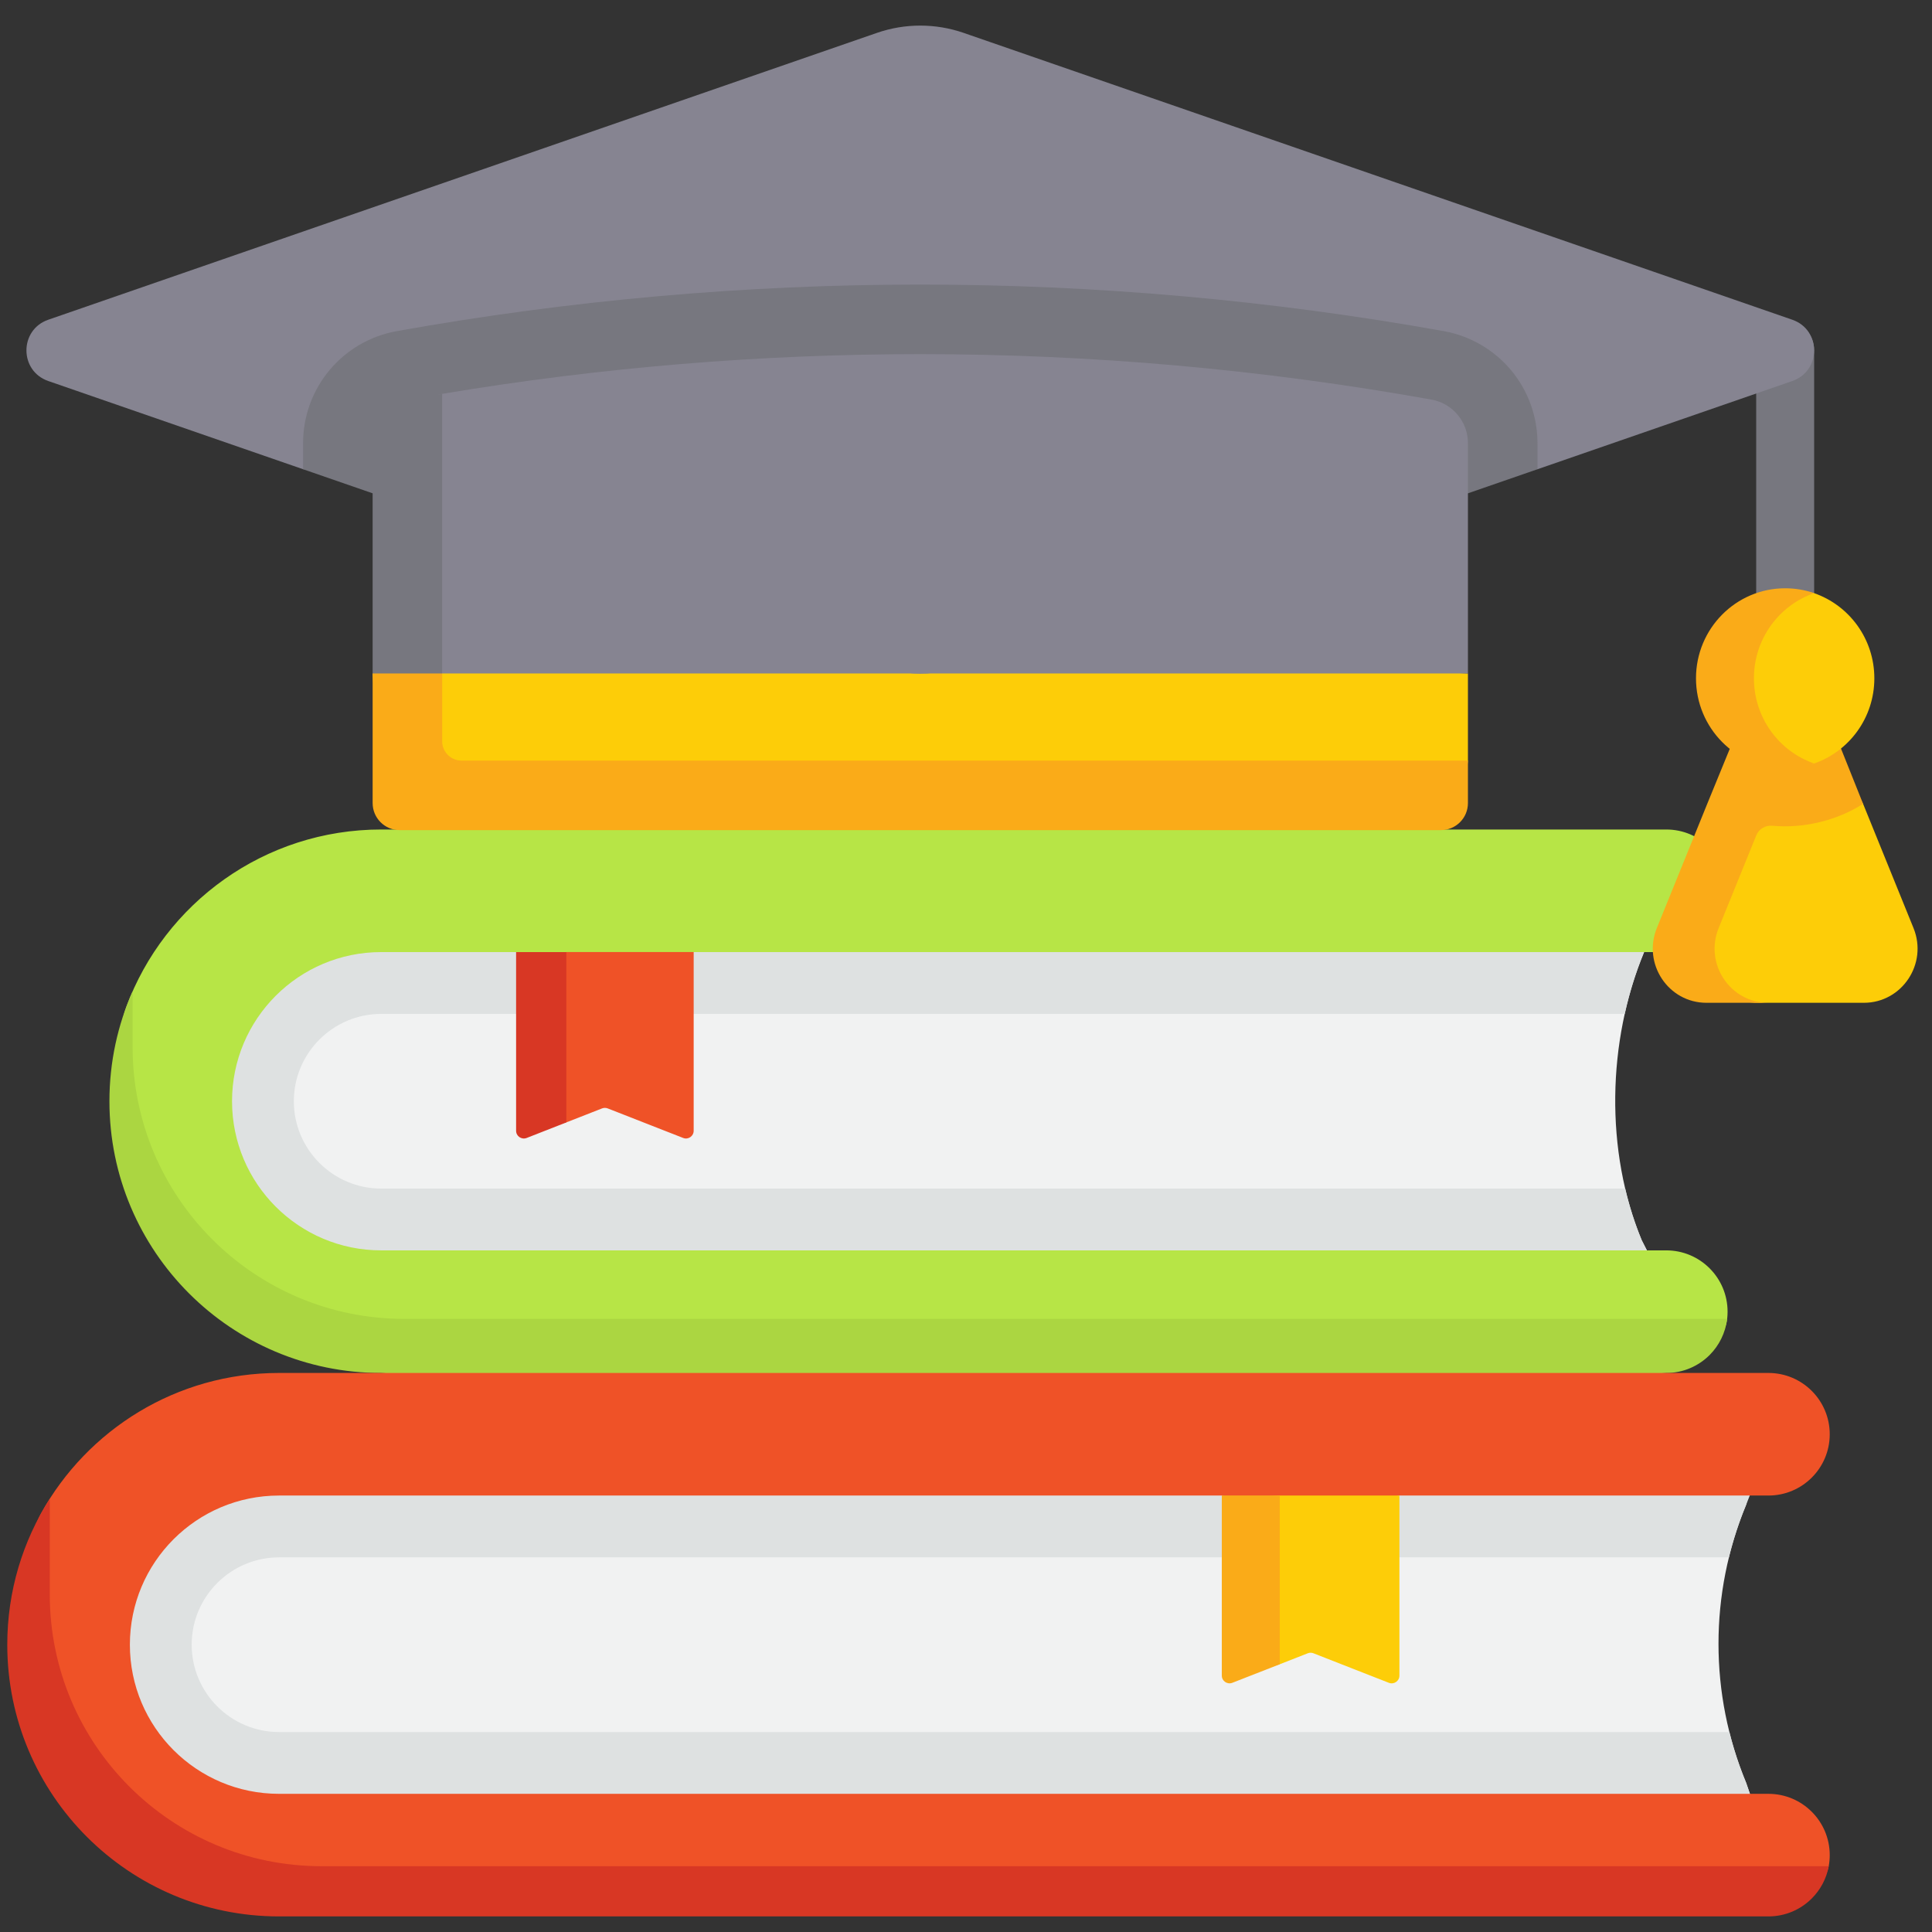 <svg width="89" height="89" viewBox="0 0 89 89" fill="none" xmlns="http://www.w3.org/2000/svg">
<rect x="0" y="0" width="89" height="89" fill="#333333" stroke="none"/>
<g clip-path="url(#clip0_3_4570)">
<path d="M75.737 43.859C74.037 47.962 73.93 53.035 75.63 57.138L77.092 60.003H13.962C13.962 60.003 2.209 53.399 13.962 41.645L76.547 40.355L75.737 43.859Z" fill="#F1F2F2"/>
<path d="M77.093 60.004H13.963C13.963 60.004 2.209 53.399 13.963 41.646L76.548 40.355L75.736 43.86C75.361 44.769 75.062 45.725 74.845 46.707H17.559C15.34 46.707 13.536 48.512 13.536 50.729C13.536 52.949 15.34 54.753 17.559 54.753H74.866C75.058 55.574 75.313 56.373 75.63 57.138L77.093 60.004Z" fill="#DEE1E1"/>
<path d="M76.137 62.683L18.431 62.592C11.518 62.592 5.581 58.182 5.581 51.269C5.581 49.742 5.315 47.74 5.816 46.387C7.581 41.614 12.173 38.212 17.559 38.212H76.76C78.319 38.212 79.583 39.476 79.583 41.035C79.583 42.595 78.319 43.859 76.76 43.859H31.955L27.58 44.886L23.774 43.859H17.559C13.765 43.859 10.689 46.935 10.689 50.73C10.689 54.524 13.765 57.6 17.559 57.6H76.759C78.319 57.6 79.583 58.864 79.583 60.424C79.583 60.536 79.576 60.647 79.564 60.756C79.399 62.159 77.584 62.683 76.137 62.683Z" fill="#B7E546"/>
<path d="M79.563 60.756C79.486 61.402 79.193 61.982 78.757 62.42C78.244 62.931 77.539 63.248 76.76 63.248L47.513 65L17.559 63.248C10.645 63.248 5.041 57.643 5.041 50.729C5.041 48.926 5.422 47.212 6.109 45.664V48.237C6.109 55.152 11.713 60.756 18.627 60.756H79.563Z" fill="#ABD641"/>
<path d="M31.955 52.09V43.858H26.088L24.005 44.068L24.13 51.734C24.13 51.985 24.382 52.157 24.616 52.065L26.088 51.705L27.735 51.06C27.819 51.028 27.911 51.028 27.994 51.06L31.47 52.421C31.703 52.513 31.955 52.34 31.955 52.09Z" fill="#EF5227"/>
<path d="M26.088 43.859V51.706L24.261 52.422C24.027 52.512 23.775 52.342 23.775 52.09V43.859H26.088Z" fill="#D83724"/>
<path d="M67.622 31.024V35.037L67.444 36.817C67.444 37.506 66.885 38.063 66.198 38.063L18.767 37.885C18.079 37.885 17.522 37.328 17.522 36.639L17.166 31.024L41.514 29.86L67.622 31.024Z" fill="#FDCD08"/>
<path d="M82.236 31.306C81.499 31.306 80.901 30.709 80.901 29.972V16.126C80.901 15.389 81.499 14.791 82.236 14.791C82.973 14.791 83.571 15.389 83.571 16.126V29.971C83.571 30.709 82.973 31.306 82.236 31.306Z" fill="#77777F"/>
<path d="M79.85 34.374C78.736 37.12 77.615 39.83 76.501 42.577C75.835 44.218 77.031 46.017 78.789 46.017L80.849 46.195H85.861C87.618 46.195 88.815 44.396 88.149 42.754L85.825 37.027L84.364 34.374L79.85 34.374Z" fill="#FDCD08"/>
<path d="M81.644 38.04C83.108 38.173 84.644 37.789 85.825 37.028L84.576 33.905L82.511 34.523L82.511 34.522L79.82 34.163C79.48 35.001 78.986 36.191 78.646 37.03L78.646 37.03C77.872 38.938 77.097 40.846 76.323 42.755C75.658 44.398 76.854 46.195 78.61 46.195H81.458C79.701 46.195 78.505 44.398 79.171 42.755C79.749 41.33 80.327 39.905 80.906 38.48C81.025 38.184 81.326 38.011 81.644 38.04Z" fill="#FAAB18"/>
<path d="M86.344 31.248C86.344 29.429 85.184 27.884 83.57 27.325C83.152 27.18 82.544 27.438 82.077 27.438C79.808 27.438 78.411 28.958 78.411 31.248C78.411 33.538 80.109 34.912 82.378 34.912C82.845 34.912 83.152 35.316 83.57 35.171C85.184 34.612 86.344 33.066 86.344 31.248Z" fill="#FDCD08"/>
<path d="M83.57 35.171C83.152 35.316 82.702 35.395 82.236 35.395C79.966 35.395 78.128 33.537 78.128 31.246C78.128 28.958 79.966 27.1 82.236 27.1C82.702 27.1 83.152 27.178 83.57 27.324C81.956 27.883 80.797 29.429 80.797 31.246C80.797 33.065 81.956 34.612 83.57 35.171Z" fill="#FAAB18"/>
<path d="M82.565 17.552L70.826 21.616L67.623 21.288L44.837 30.613C43.254 31.161 41.533 31.161 39.951 30.613L17.166 21.651L13.962 21.616L2.223 17.552C0.883 17.088 0.883 15.193 2.223 14.729L40.396 1.515C41.69 1.067 43.097 1.067 44.392 1.515L82.565 14.729C83.904 15.193 83.904 17.088 82.565 17.552Z" fill="#868491"/>
<path d="M70.826 20.412V21.616L44.837 30.613C43.255 31.161 41.534 31.161 39.95 30.613L13.962 21.616V20.412C13.962 17.872 15.776 15.704 18.276 15.254C26.221 13.83 34.335 13.109 42.393 13.109C50.452 13.109 58.567 13.83 66.512 15.254C67.722 15.473 68.82 16.11 69.607 17.051C70.39 17.986 70.826 19.182 70.826 20.412Z" fill="#77777F"/>
<path d="M67.622 20.412V31.024H17.7L17.522 20.768C17.522 19.782 18.228 18.939 19.198 18.764C19.707 18.673 19.86 18.229 20.369 18.144C27.66 16.924 35.027 16.314 42.393 16.314C50.276 16.314 58.158 17.013 65.946 18.408C66.43 18.495 66.85 18.75 67.147 19.106C67.446 19.462 67.622 19.919 67.622 20.412Z" fill="#868491"/>
<path d="M67.622 35.037V36.995C67.622 37.684 67.064 38.241 66.376 38.241H18.412C17.724 38.241 17.166 37.683 17.166 36.995V31.024L18.767 29.86L20.369 31.024V34.147C20.369 34.639 20.768 35.037 21.259 35.037H67.622Z" fill="#FAAB18"/>
<path d="M20.369 18.145V31.024H17.166V20.412C17.166 19.426 17.872 18.582 18.842 18.408C19.351 18.317 19.86 18.228 20.369 18.145Z" fill="#77777F"/>
<path d="M80.439 82.131C78.74 78.028 78.74 73.418 80.439 69.315L80.981 66.909H8.206C8.206 66.909 0.014 75.815 8.739 84.54L81.455 85.085L80.439 82.131Z" fill="#F1F2F2"/>
<path d="M81.454 85.085L8.739 84.54C0.013 75.816 8.207 66.91 8.207 66.91L81.331 67.045L80.44 69.314C80.111 70.108 79.846 70.92 79.644 71.742H12.854C10.634 71.742 8.83 73.547 8.83 75.764C8.83 77.984 10.634 79.788 12.854 79.788H79.666C79.865 80.582 80.123 81.367 80.44 82.132L81.454 85.085Z" fill="#DEE1E1"/>
<path d="M80.229 87.659L14.432 87.538C7.519 87.538 1.437 83.637 1.437 76.724C1.437 74.529 0.9 71.508 1.892 69.715C4.025 65.859 8.134 63.247 12.853 63.247H81.465C83.025 63.247 84.289 64.511 84.289 66.071C84.289 67.63 83.025 68.894 81.465 68.894H64.466L60.023 69.877L56.285 68.894H12.854C9.059 68.894 5.983 71.97 5.983 75.765C5.983 79.559 9.059 82.635 12.854 82.635H81.465C83.025 82.635 84.289 83.899 84.289 85.459C84.289 85.633 84.273 85.803 84.243 85.969C84.003 87.285 81.614 87.659 80.229 87.659Z" fill="#EF5227"/>
<path d="M84.243 85.969C84.138 86.545 83.859 87.058 83.462 87.455C82.951 87.966 82.245 88.282 81.465 88.282H12.854C5.94 88.282 0.335 82.678 0.335 75.764C0.335 73.29 1.053 70.984 2.293 69.04V73.45C2.293 80.364 7.897 85.969 14.812 85.969H84.243Z" fill="#D83724"/>
<path d="M64.466 77.189V68.892H58.954L56.51 69.04L56.641 76.834C56.641 77.084 56.893 77.256 57.126 77.165L58.954 76.666L60.245 76.16C60.329 76.127 60.422 76.127 60.505 76.16L63.98 77.521C64.213 77.612 64.466 77.44 64.466 77.189Z" fill="#FDCD08"/>
<path d="M58.954 68.891V76.666L56.77 77.52C56.537 77.611 56.284 77.44 56.284 77.189V68.891H58.954Z" fill="#FAAB18"/>
</g>
<defs>
<clipPath id="clip0_3_4570">
<rect width="88" height="88" fill="white" transform="translate(0.335 0.73)"/>
</clipPath>
</defs>
</svg>
